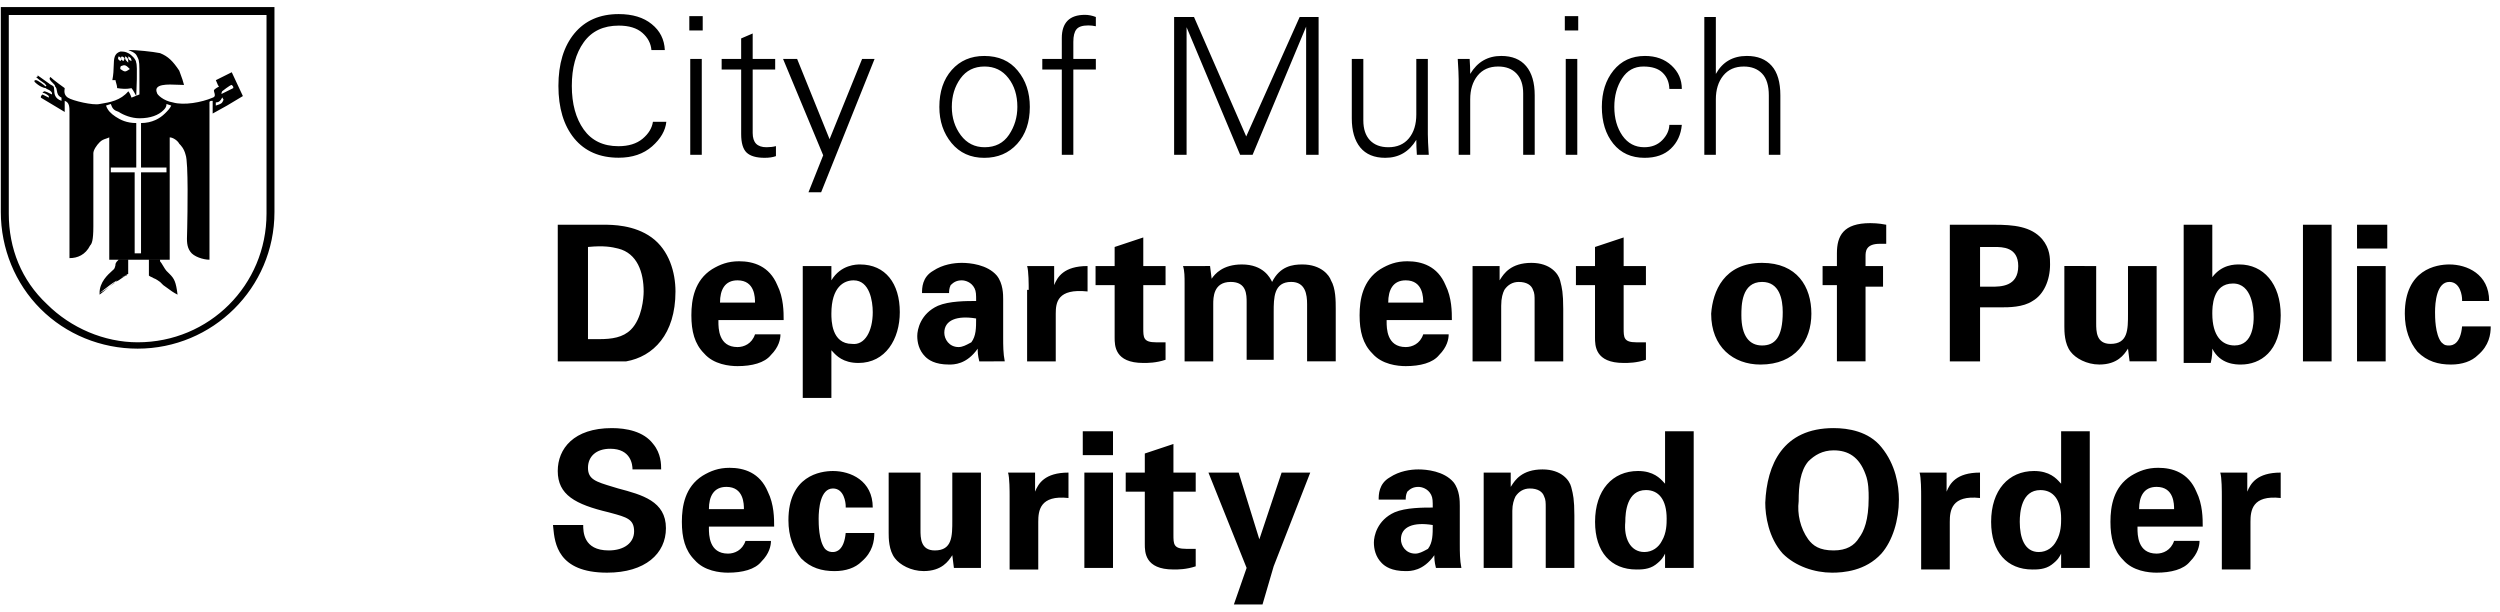 <?xml version="1.0" encoding="UTF-8"?>
<svg xmlns="http://www.w3.org/2000/svg" xmlns:xlink="http://www.w3.org/1999/xlink" fill="none" height="58" viewBox="0 0 237 58" width="237">
  <clipPath id="a">
    <path d="m0 0h237v58h-237z"></path>
  </clipPath>
  <g clip-path="url(#a)">
    <path clip-rule="evenodd" d="m3.849 29.287c2.413 2.41 5.731 3.765 9.2 3.765 7.088 0 12.97-5.723 12.97-12.953v-19.429h-25.941v19.429c0 3.464 1.357 6.778 3.77 9.188zm-3.016-9.037v-18.827h24.433v18.827c0 6.778-5.429 12.2-12.216 12.2-3.167 0-6.334-1.356-8.597-3.615-2.413-2.259-3.62-5.271-3.62-8.585zm14.798-9.489c-.453.452-1.207.904-2.262.904v4.217h2.413v.452h-2.413v7.681h-.603v-7.681h-2.262v-.452h2.413v-4.217c-.905 0-1.508-.301-1.961-.603-.453-.301-.754-.602-.905-1.054l.452-.151c.151.452.302.602.754.753.453.301 1.207.603 1.961.603 1.056 0 1.81-.301 2.262-.753.151-.151.302-.301.302-.602l.453.151c-.151.301-.302.452-.603.753zm-.453-5.723c-.754-.151-2.262-.301-3.016-.301.675.27.746.419.862.663.013.028.028.058.043.09.151.301.151.602.151 1.807v0 1.657l-.305.122c.015-.299.141-2.851-.002-3.134 0-.301-.452-.753-.754-.904-.302-.151-.452-.151-.754-.151-.589.196-.603.648-.624 1.356-.011.379-.025.83-.13 1.356h.302c0 .062.026.151.056.254.043.146.095.323.095.499.905.151 1.357 0 1.357 0 .133.133.384.618.441.73l-.435.174s-.151-.452-.302-.602c-.731.876-1.746 1.045-2.632 1.191l-.082.014c-.603.151-2.564-.301-3.016-.602-.379-.252-.335-.61-.31-.808v-0c.005-.039.009-.071.009-.096 0 0-1.056-.753-1.357-1.054-.176.176.007.351.191.527.131.126.262.251.262.377.122.121.145.267.169.418.036.223.074.457.434.636v.301c-.652-.217-.678-.669-.697-1.017-.008-.135-.014-.255-.057-.339-.075-.075-.151-.113-.226-.151-.075-.038-.151-.075-.226-.151-.226-.151-.377-.264-.528-.377s-.302-.226-.528-.377c0 .075 0 .113-.019.132-.019.019-.057.019-.132.019.226.226.452.377.622.489s.283.188.283.264c.151 0 0 .151 0 .151-.151-.151-.754-.602-.905-.602s-.151 0-.151.151c.452.452.905.602 1.056.602.056.056.133.091.216.129.139.063.293.134.388.323v.151c-.302-.151-.603-.301-.754-.301l-.151.151c.302 0 .603.301.603.301v.151l-.603-.301c-.151.151-.151.151-.151.301l2.262 1.356v-1.054c.452.151.452.603.452 1.054v13.857c.754 0 1.508-.301 1.961-1.205.151-.151.302-.452.302-1.807v-6.928c0-.301.302-.753.603-1.054.201-.201.402-.268.603-.335.101-.034.201-.067.302-.117v11.597h5.731v-11.597c.302 0 .754.301.905.603.151.151.453.452.603 1.054.275.686.174 5.75.154 6.757-.002.098-.003.158-.003.171 0 .187-.006.368-.013.542-.024.667-.044 1.239.314 1.717.302.452 1.206.753 1.81.753v-14.911c0-.151.151-.151.302-.151v1.205l1.357-.753 1.508-.904-1.056-2.259-1.508.753c.058.115.093.208.124.288.049.129.085.222.178.315-.302.151-.452.301-.452.301-.058.058-.027.161.008.274.055.18.119.386-.159.479-1.056.452-2.715.753-3.771.452-.905-.151-1.508-.753-1.508-.904-.377-.879 1.029-.816 2.031-.77.199.009.383.017.533.017-.101-.402-.201-.669-.302-.937-.05-.134-.101-.268-.151-.418-.603-.904-1.056-1.356-1.81-1.657zm6.016 4.415-.135-.237c.001.012.001.026.001.039-.151.301-.302.452-.603.452v.301c.048-.016.093-.03.135-.044.336-.107.473-.151.603-.512zm-.199-.542 1.121-.56c0-.151 0-.151-.151-.301-.151 0-.905.602-.905.602-.061.122-.073.195-.065.258zm-9.893 15.858c.045-.05.095-.1.145-.15h.905v1.355s-.151 0-.151.151c-.107 0-.213.075-.427.226-.088.062-.195.138-.328.226l-.302.151.151-.151.001-.001-.001.001c-.529.317-.835.56-1.179.833l-0.0 0-0.0 0c-.145.115-.297.235-.475.369l-0.0.001-.004.002v-0c0-1.038.784-1.741 1.194-2.109.066-.059.122-.109.163-.151.075-.075.113-.224.15-.373.001-.026.001-.052.001-.078 0-.08.043-.16.106-.241.013-.023.028-.044.045-.061zm-.756 2.433c-.052.043-.103.086-.154.128-.226.188-.452.377-.754.603 0-.052.001-.103.004-.153.385-.193.647-.385.904-.578zm0 0 .03-.022h0c.134-.1.268-.201.419-.301l.151-.151c-.233.175-.422.327-.6.474zm1.25-.935h0l0-0c.103-.043.192-.079.254-.142 0 0 .151 0 .151-.151v-0c0 .075-.075.113-.226.188-.072.036-.161.08-.267.142.03-.013.059-.025.087-.037zm3.575.459.002.002.302.301c.151.1.285.201.419.301.268.201.536.402.938.603-.151-1.205-.302-1.506-.754-1.958l-.302-.301c-.075-.075-.189-.264-.302-.452-.113-.188-.226-.377-.302-.452v-.151h-1.056v.15.001.151.151.151.753.15c.06.06.145.096.263.147l.001 0.0.027.012.038.017c.06.048.138.081.227.118h0c.025.01.051.021.078.033.12.068.259.155.42.275zm-3.768-20.181c.453.301.453.301.905 0-.302-.301-.453-.452-.754-.301-.151 0-.151.151-.151.301zm-.151-1.205c-.118.235-.052.287.055.37.03.023.063.049.096.082.05-.05.084-.1.095-.151.039.05.106.1.207.151.075-.151.113-.226.094-.282-.019-.057-.094-.094-.245-.169-.05.05-.084.1-.095.151-.039-.05-.106-.1-.207-.151zm.246.301c.011-.05 0-.1-.039-.151-.011.05 0 .1.039.151zm.357-.301c0 .128 0 .202.023.267.031.089.105.162.279.335 0-.301 0-.452-.302-.602zm.302 0c0 .301 0 .301.302.452 0-.151 0-.301-.302-.452zm45.092 15.966h-4.374v12.953h4.072 2.413c2.564-.452 4.675-2.56 4.675-6.627 0-1.807-.603-3.916-2.262-5.121-1.659-1.205-3.77-1.205-4.524-1.205zm-.453 10.844h-1.056v-8.736c1.508-.151 2.262 0 2.865.151 1.81.452 2.413 2.259 2.413 4.067 0 .602-.151 2.56-1.207 3.615-.754.753-1.81.904-3.016.904zm11.309-1.657c0 .603 0 2.41 1.81 2.41.603 0 1.357-.301 1.659-1.205h2.413c0 .452-.151 1.205-.905 1.958-.603.753-1.81 1.054-3.167 1.054-.754 0-2.262-.151-3.167-1.205-.905-.904-1.207-2.109-1.207-3.615 0-1.506.302-3.313 1.961-4.368.754-.452 1.508-.753 2.564-.753 1.357 0 2.866.452 3.62 2.259.603 1.205.603 2.56.603 3.313h-6.184zm3.469-1.807c0-.452 0-2.109-1.659-2.109-1.207 0-1.659.904-1.659 2.109zm7.241-2.108v-1.356h-2.715v12.501h2.715v-4.518c.035.035.074.078.118.126.337.372.979 1.079 2.446 1.079 2.564 0 3.921-2.259 3.921-4.82 0-2.711-1.357-4.518-3.771-4.518-.302 0-1.81 0-2.715 1.506zm2.111 0c1.508 0 1.81 1.958 1.81 3.012 0 1.807-.754 3.163-1.961 3.012-1.961 0-1.961-2.259-1.961-2.862 0-2.561 1.206-3.163 2.111-3.163zm11.911 7.681c-.151-.602-.151-.904-.151-1.205-1.056 1.506-2.262 1.506-2.715 1.506-1.357 0-1.961-.452-2.262-.753-.603-.603-.754-1.356-.754-1.958 0-.603.302-2.109 1.961-2.862 1.056-.452 2.715-.452 3.62-.452v-0c0-.602 0-.904-.151-1.205-.302-.603-.905-.753-1.207-.753-.452 0-.754.151-1.056.452-.151.301-.151.603-.151.753h-2.564c0-.452 0-1.506 1.056-2.109.905-.603 1.961-.753 2.715-.753s2.413.151 3.318 1.205c.603.753.603 1.807.603 2.259v3.615c0 .753 0 1.506.151 2.259zm-3.318-2.711c0 .602.453 1.355 1.357 1.355.368 0 .736-.2 1.023-.355l0-0c.066-.035.127-.069.183-.097.453-.602.453-1.355.453-2.259-1.81-.301-3.016.151-3.016 1.356zm7.85-6.326c.151.452.151 1.807.151 2.259h-.151v6.778h2.715v-4.518c0-1.054.151-2.41 3.016-2.109v-2.41c-2.262 0-2.865 1.054-3.167 1.807v-1.807zm13.125 8.886c-.905.301-1.659.301-2.112.301-2.715 0-2.715-1.657-2.715-2.41v-4.97h-1.809v-1.807h1.809v-1.807l2.715-.904v2.711h2.112v1.807h-2.112v4.067c0 .904 0 1.356 1.207 1.356h.905zm1.654-8.886c.151.452.151 1.054.151 1.657v7.38h2.715v-5.422c0-.603 0-2.109 1.659-2.109 1.508 0 1.508 1.205 1.508 1.958v5.422h2.564v-4.519c0-1.355 0-2.862 1.659-2.862 1.358 0 1.508 1.205 1.508 2.109v5.422h2.715v-4.97c0-.753 0-1.958-.452-2.711-.151-.452-.905-1.506-2.715-1.506-.905 0-2.112.151-2.866 1.657l-.015-.03c-.173-.352-.803-1.627-2.85-1.627-1.81 0-2.564.904-2.866 1.355l-.151-1.205zm19.304 5.271c0 .602 0 2.41 1.81 2.41.604 0 1.358-.301 1.659-1.205h2.413c0 .452-.15 1.205-.905 1.958-.603.753-1.809 1.054-3.167 1.054-.754 0-2.262-.151-3.167-1.205-.905-.904-1.207-2.109-1.207-3.615 0-1.506.302-3.313 1.961-4.368.754-.452 1.508-.753 2.564-.753 1.357 0 2.866.452 3.62 2.259.603 1.205.603 2.56.603 3.313h-6.184zm3.469-1.807c0-.452 0-2.109-1.659-2.109-1.206 0-1.659.904-1.659 2.109zm4.677-3.464v1.657 7.38h2.714v-5.271c0-.753.151-1.205.302-1.506.302-.452.754-.753 1.357-.753.755 0 1.207.301 1.358.753.151.301.151.602.151 1.054v0 5.723h2.714v-4.97c0-1.528-.128-2.031-.266-2.573-.012-.045-.024-.091-.035-.138-.151-.603-.905-1.657-2.715-1.657-1.957 0-2.619 1.036-2.945 1.547-.026.04-.049.077-.071.11v-1.355zm16.435 8.886c-.905.301-1.659.301-2.112.301-2.715 0-2.715-1.657-2.715-2.41v-4.97h-1.809v-1.807h1.809v-1.807l2.715-.904v2.711h2.112v1.807h-2.112v4.067c0 .904 0 1.356 1.207 1.356h.905zm15.685-4.367c0-2.561-1.357-4.82-4.675-4.82-3.62 0-4.676 2.711-4.826 4.82 0 3.163 2.111 4.82 4.675 4.82 3.318 0 4.826-2.259 4.826-4.82zm-2.715-.151c0 2.41-.754 3.163-1.96 3.163-1.207 0-1.961-.904-1.961-2.862 0-.904 0-3.163 1.961-3.163 1.659 0 1.96 1.657 1.96 2.862zm5.136-2.561h-1.358v-1.807h1.358v-1.205c0-1.657.603-2.862 3.167-2.862.151 0 .754 0 1.508.151v1.807h-.603c-1.358 0-1.358.753-1.358 1.205v.904h1.659v1.958h-1.659v7.079h-2.714zm14.928-5.723h-4.072-.151v12.953h2.865v-5.121h1.961c.754 0 2.111 0 3.016-.602 1.056-.603 1.659-1.958 1.659-3.464 0-.602 0-1.506-.754-2.41-1.055-1.205-2.714-1.355-4.524-1.355zm-.302 5.874h-1.056v-3.765h1.358c.754 0 2.262 0 2.262 1.807 0 1.958-1.659 1.958-2.564 1.958zm9.953-1.958v5.422c0 .753 0 1.958 1.357 1.958 1.659 0 1.659-1.356 1.659-2.862v-4.518h2.715v6.024 2.41.602h-2.564l-.151-1.205c-.014.021-.029.044-.045.068-.317.481-.946 1.438-2.67 1.438-1.206 0-2.262-.602-2.715-1.205-.603-.753-.603-1.958-.603-2.41v-5.723zm11.008-3.916h-2.714v13.103h2.564c.15-.602.15-1.054.15-1.355.755 1.506 2.263 1.506 2.715 1.506 1.81 0 3.771-1.205 3.771-4.669 0-3.012-1.659-4.82-3.922-4.82-.452 0-1.659 0-2.564 1.205zm0 8.434c0-.603 0-2.862 1.961-2.862 1.81 0 1.961 2.41 1.961 3.163 0 .452 0 2.711-1.81 2.711-1.207 0-2.112-.904-2.112-3.012zm8.594-8.434h2.715v12.953h-2.715zm7.993 0h-2.866v2.259h2.866zm-.151 3.916h-2.715v9.037h2.715zm7.244 3.163c0-.301-.151-1.657-1.207-1.657-1.206 0-1.357 1.958-1.357 2.862 0 .452 0 2.109.603 2.862.302.301.453.301.754.301.302 0 1.056-.151 1.207-1.807h2.715c0 .753-.151 1.807-1.207 2.711-.603.602-1.508.904-2.564.904-1.206 0-2.262-.301-3.167-1.205-.754-.904-1.207-2.109-1.207-3.615 0-4.217 3.017-4.669 4.223-4.669 1.659 0 3.771.904 3.771 3.464h-2.564zm-175.705 23.797c-2.413 0-2.413-1.807-2.413-2.41h-2.865c.009.079.017.164.026.254.142 1.459.415 4.264 5.102 4.264 3.62 0 5.58-1.807 5.58-4.217 0-2.56-2.262-3.163-4.525-3.765-.179-.055-.348-.106-.51-.154l-.003-.001-.001-0c-1.606-.483-2.352-.708-2.352-1.802 0-1.054.754-1.807 2.111-1.807 1.961 0 2.111 1.506 2.111 1.958h2.715c0-.452 0-1.506-.754-2.41-.905-1.205-2.564-1.506-3.921-1.506-3.62 0-5.128 1.958-5.128 4.067 0 2.259 1.659 3.163 4.826 3.916l.207.056c1.515.41 2.206.598 2.206 1.751 0 1.054-.905 1.807-2.413 1.807zm9.504-2.108c0 .602 0 2.41 1.81 2.41.603 0 1.357-.301 1.659-1.205h2.413c0 .452-.151 1.205-.905 1.958-.603.753-1.81 1.054-3.167 1.054-.754 0-2.262-.151-3.167-1.205-.905-.904-1.207-2.109-1.207-3.615 0-1.506.302-3.313 1.961-4.368.754-.452 1.508-.753 2.564-.753 1.357 0 2.866.452 3.62 2.259.603 1.205.603 2.561.603 3.314h-6.184zm3.318-1.807c0-.452 0-2.109-1.659-2.109-1.207 0-1.659.904-1.659 2.109zm8.443-1.958c1.056 0 1.207 1.355 1.207 1.657v.151h2.564c0-2.56-2.111-3.464-3.771-3.464-1.206 0-4.223.452-4.223 4.669 0 1.506.452 2.711 1.206 3.615.905.904 1.961 1.205 3.167 1.205 1.056 0 1.961-.301 2.564-.904 1.056-.904 1.206-1.958 1.206-2.711h-2.715c-.151 1.657-.905 1.807-1.207 1.807-.151 0-.452 0-.754-.301-.603-.753-.603-2.41-.603-2.862 0-.904.151-2.862 1.357-2.862zm8.297-1.506v5.422c0 .753 0 1.958 1.357 1.958 1.659 0 1.659-1.356 1.659-2.862v-4.518h2.715v6.024 2.41.602h-2.564l-.151-1.205c-.014.021-.029.044-.045.068-.317.481-.946 1.438-2.67 1.438-1.207 0-2.262-.603-2.715-1.205-.603-.753-.603-1.958-.603-2.41v-5.723zm8.449 2.259v0 6.928h2.715v-4.518c0-1.054.151-2.56 2.865-2.259v-2.41c-2.262 0-2.865 1.054-3.167 1.807v-1.807h-2.564c.151.452.151 1.807.151 2.259zm6.935-6.175h2.866v2.259h-2.866zm.151 3.916h2.715v9.037h-2.715zm8.444 9.187c.453 0 1.207 0 2.112-.301v-1.657h-.905c-1.207 0-1.207-.452-1.207-1.356v-4.067h2.112v-1.807h-2.112v-2.711l-2.714.904v1.807h-1.81v1.807h1.81v4.97c0 .753 0 2.41 2.714 2.41zm6.183-9.187 1.961 6.326 2.111-6.326h2.715l-3.469 8.886-1.056 3.615h-2.714l1.206-3.464-3.619-9.037zm18.551 7.832c0 .301 0 .602.151 1.205h2.413c-.151-.753-.151-1.506-.151-2.259v-3.615c0-.452 0-1.506-.603-2.259-.905-1.054-2.564-1.205-3.318-1.205s-1.81.151-2.715.753c-1.055.602-1.055 1.657-1.055 2.109h2.564c0-.151 0-.452.15-.753.302-.301.604-.452 1.056-.452.302 0 .905.151 1.207.753.15.301.15.603.15 1.205-.904 0-2.563 0-3.619.452-1.659.753-1.961 2.259-1.961 2.862 0 .602.151 1.355.754 1.958.302.301.905.753 2.263.753.452 0 1.659 0 2.714-1.506zm-1.81-.151c-.904 0-1.357-.753-1.357-1.355 0-1.205 1.207-1.657 3.016-1.355 0 .904 0 1.657-.452 2.259-.056.028-.117.061-.183.097-.287.155-.655.355-1.024.355zm6.487-6.024v-1.657h2.564v1.356c.022-.033.046-.07.072-.11.326-.511.987-1.547 2.945-1.547 1.809 0 2.564 1.054 2.714 1.657.012.045.023.09.034.134l.001.004c.139.542.267 1.045.267 2.573v4.97h-2.715v-5.723c0-.452 0-.753-.151-1.054-.15-.452-.603-.753-1.357-.753-.603 0-1.056.301-1.357.753-.151.301-.302.753-.302 1.355v5.422h-2.715zm19.91-5.573h-2.715v4.97c-.035-.035-.074-.078-.118-.126-.337-.372-.979-1.079-2.446-1.079-2.413 0-4.072 1.807-4.072 4.82 0 2.862 1.508 4.518 3.921 4.518.453 0 1.207 0 1.81-.452.603-.452.754-.753.905-1.054v1.355h2.715v-1.506zm-3.017 10.392c-.301.603-.905 1.054-1.659 1.054-1.357 0-1.96-1.356-1.809-2.862 0-.904.15-3.012 1.96-3.012 1.207 0 1.961.904 1.961 2.711 0 .452 0 1.355-.453 2.108zm16.286-10.694c1.357 0 3.318.301 4.525 1.807 1.357 1.657 1.659 3.615 1.659 4.97 0 1.958-.604 3.916-1.659 5.121-1.509 1.657-3.62 1.807-4.676 1.807-1.659 0-3.469-.602-4.675-1.807-1.358-1.506-1.659-3.615-1.659-4.82.151-3.615 1.659-7.079 6.485-7.079zm-2.413 10.543c.452.602 1.056 1.054 2.413 1.054 1.207 0 1.961-.452 2.413-1.205.453-.602.905-1.657.905-3.765 0-.603 0-1.506-.302-2.259-.603-1.657-1.659-2.259-3.016-2.259-1.056 0-1.81.452-2.413 1.054-.754.904-.905 2.259-.905 3.765-.151 1.205.151 2.56.905 3.615zm10.555-6.326c.151.452.151 1.807.151 2.259v6.928h2.714v-4.518c0-1.054.151-2.561 2.866-2.259v-2.41c-2.262 0-2.866 1.054-3.167 1.807v-1.807zm13.421-3.916h2.715v11.447 1.506h-2.715v-1.355c-.151.301-.302.602-.905 1.054-.603.452-1.357.452-1.81.452-2.413 0-3.921-1.657-3.921-4.518 0-3.012 1.659-4.82 4.072-4.82 1.467 0 2.109.707 2.446 1.079.044.049.083.091.118.126zm-2.112 11.447c.754 0 1.358-.452 1.659-1.054.453-.753.453-1.657.453-2.108 0-1.807-.754-2.711-1.961-2.711-1.81 0-1.96 2.109-1.96 3.012 0 1.506.452 2.862 1.809 2.862zm11.162.15c-1.81 0-1.81-1.807-1.81-2.41v-.151h6.184c0-.753 0-2.109-.603-3.314-.755-1.807-2.263-2.259-3.62-2.259-1.056 0-1.81.301-2.564.753-1.659 1.054-1.961 2.862-1.961 4.368 0 1.506.302 2.711 1.207 3.615.905 1.054 2.413 1.205 3.167 1.205 1.357 0 2.564-.301 3.167-1.054.754-.753.905-1.506.905-1.958h-2.413c-.302.904-1.056 1.205-1.659 1.205zm0-6.326c1.659 0 1.659 1.657 1.659 2.109h-3.318c0-1.205.453-2.109 1.659-2.109zm6.185.904c0-.452 0-1.807-.15-2.259h2.563v1.807c.302-.753.905-1.807 3.168-1.807v2.41c-2.715-.301-2.866 1.205-2.866 2.259v4.518h-2.715zm-147.461-35.516h-1.271c-.089.604-.418 1.142-.987 1.615-.569.468-1.33.701-2.284.701-1.44 0-2.536-.527-3.289-1.58-.752-1.059-1.129-2.438-1.129-4.136 0-1.71.376-3.089 1.129-4.136.753-1.053 1.861-1.58 3.324-1.58.966 0 1.71.228 2.231.683.521.456.809 1.0.862 1.633h1.271c-.047-1.012-.462-1.831-1.244-2.459-.776-.633-1.819-.95-3.129-.95-1.79 0-3.191.612-4.204 1.837-1.007 1.225-1.511 2.882-1.511 4.971 0 2.095.501 3.755 1.502 4.98 1.007 1.219 2.412 1.829 4.213 1.829 1.292 0 2.346-.358 3.164-1.074.818-.722 1.268-1.5 1.351-2.334zm3.36-5.956h-1.093v9.089h1.093zm.089-4.056h-1.271v1.358h1.271zm1.795 5.059v-1.003h1.849v-1.944l1.093-.47v2.414h2.133v1.003h-2.133v6.018c0 .45.107.787.32 1.012.219.225.548.337.987.337.338 0 .637-.035.898-.107v.95c-.29.106-.646.16-1.067.16-.794 0-1.366-.166-1.715-.497-.344-.331-.515-.917-.515-1.758v-6.116zm7.155-1.003h-1.333l3.804 9.134-1.395 3.506h1.2l5.066-12.64h-1.182l-3.084 7.607zm13.483 4.545c0-1.444.391-2.61 1.173-3.497.788-.888 1.816-1.331 3.084-1.331 1.357 0 2.415.465 3.173 1.394.764.923 1.147 2.068 1.147 3.435 0 1.45-.4 2.619-1.2 3.506-.8.882-1.84 1.323-3.12 1.323-1.292 0-2.326-.468-3.102-1.403-.77-.935-1.155-2.077-1.155-3.426zm1.182 0c0 1.03.284 1.926.853 2.689.569.757 1.321 1.136 2.258 1.136 1.013 0 1.784-.394 2.311-1.181s.791-1.669.791-2.645c0-1.095-.284-2.006-.853-2.734-.563-.728-1.315-1.092-2.258-1.092-.978 0-1.739.379-2.284 1.136-.545.757-.818 1.654-.818 2.689zm10.426-4.545h-1.849v1.003h1.849v8.086h1.093v-8.086h2.134v-1.003h-2.134v-1.624c0-.544.098-.938.294-1.181.195-.249.572-.373 1.129-.373.237 0 .474.027.711.08v-.879c-.356-.136-.7-.204-1.031-.204-.735 0-1.286.186-1.654.559-.361.373-.542.917-.542 1.633zm10.648-3.977h1.885l4.95 11.326 5.067-11.326h1.795v13.066h-1.182v-12.151l-5.075 12.151h-1.182l-5.076-12.098v12.098h-1.182zm17.937 3.977h-1.094v5.636c0 1.178.267 2.095.8 2.752.54.657 1.331.985 2.374.985 1.274 0 2.254-.568 2.942-1.704 0 .438.017.911.053 1.42h1.129c-.06-.899-.089-1.55-.089-1.953v-7.136h-1.093v5.264c0 .941-.234 1.695-.703 2.263-.468.562-1.117.843-1.946.843-.747 0-1.33-.222-1.751-.666-.415-.444-.622-1.071-.622-1.882zm10.132 9.089h-1.093v-7.136c0-.396-.03-1.047-.089-1.953h1.129c.036.515.053.988.053 1.42.682-1.136 1.662-1.704 2.942-1.704 1.037 0 1.825.323 2.365.968.539.645.808 1.568.808 2.769v5.636h-1.093v-5.823c0-.811-.21-1.438-.631-1.882-.421-.444-1.001-.666-1.742-.666-.836 0-1.487.29-1.955.87-.463.58-.694 1.325-.694 2.237zm10.151-9.089h-1.094v9.089h1.094zm.089-4.056h-1.271v1.358h1.271zm8.639 10.305h1.182c-.083.923-.43 1.675-1.04 2.255-.604.58-1.434.87-2.489.87-1.256 0-2.245-.447-2.968-1.34-.723-.899-1.085-2.062-1.085-3.488 0-1.391.368-2.541 1.102-3.453.741-.917 1.737-1.376 2.987-1.376 1.025 0 1.863.302 2.515.905s.978 1.343.978 2.219h-1.182c-.018-.633-.231-1.145-.64-1.536-.403-.391-1.01-.586-1.822-.586-.865 0-1.541.379-2.027 1.136s-.729 1.654-.729 2.689c0 1.077.255 1.985.765 2.725.515.734 1.206 1.101 2.071 1.101.699 0 1.265-.219 1.697-.657.439-.444.667-.932.685-1.464zm4.408-10.225h-1.093v13.066h1.093v-5.264c0-.911.232-1.657.694-2.237.468-.58 1.12-.87 1.955-.87.729 0 1.307.222 1.733.666.427.444.64 1.136.64 2.077v5.627h1.094v-5.636c0-1.254-.276-2.189-.827-2.805-.551-.621-1.333-.932-2.347-.932-1.327 0-2.308.568-2.942 1.704z" fill="#000" fill-rule="evenodd"></path>
  </g>
</svg>
